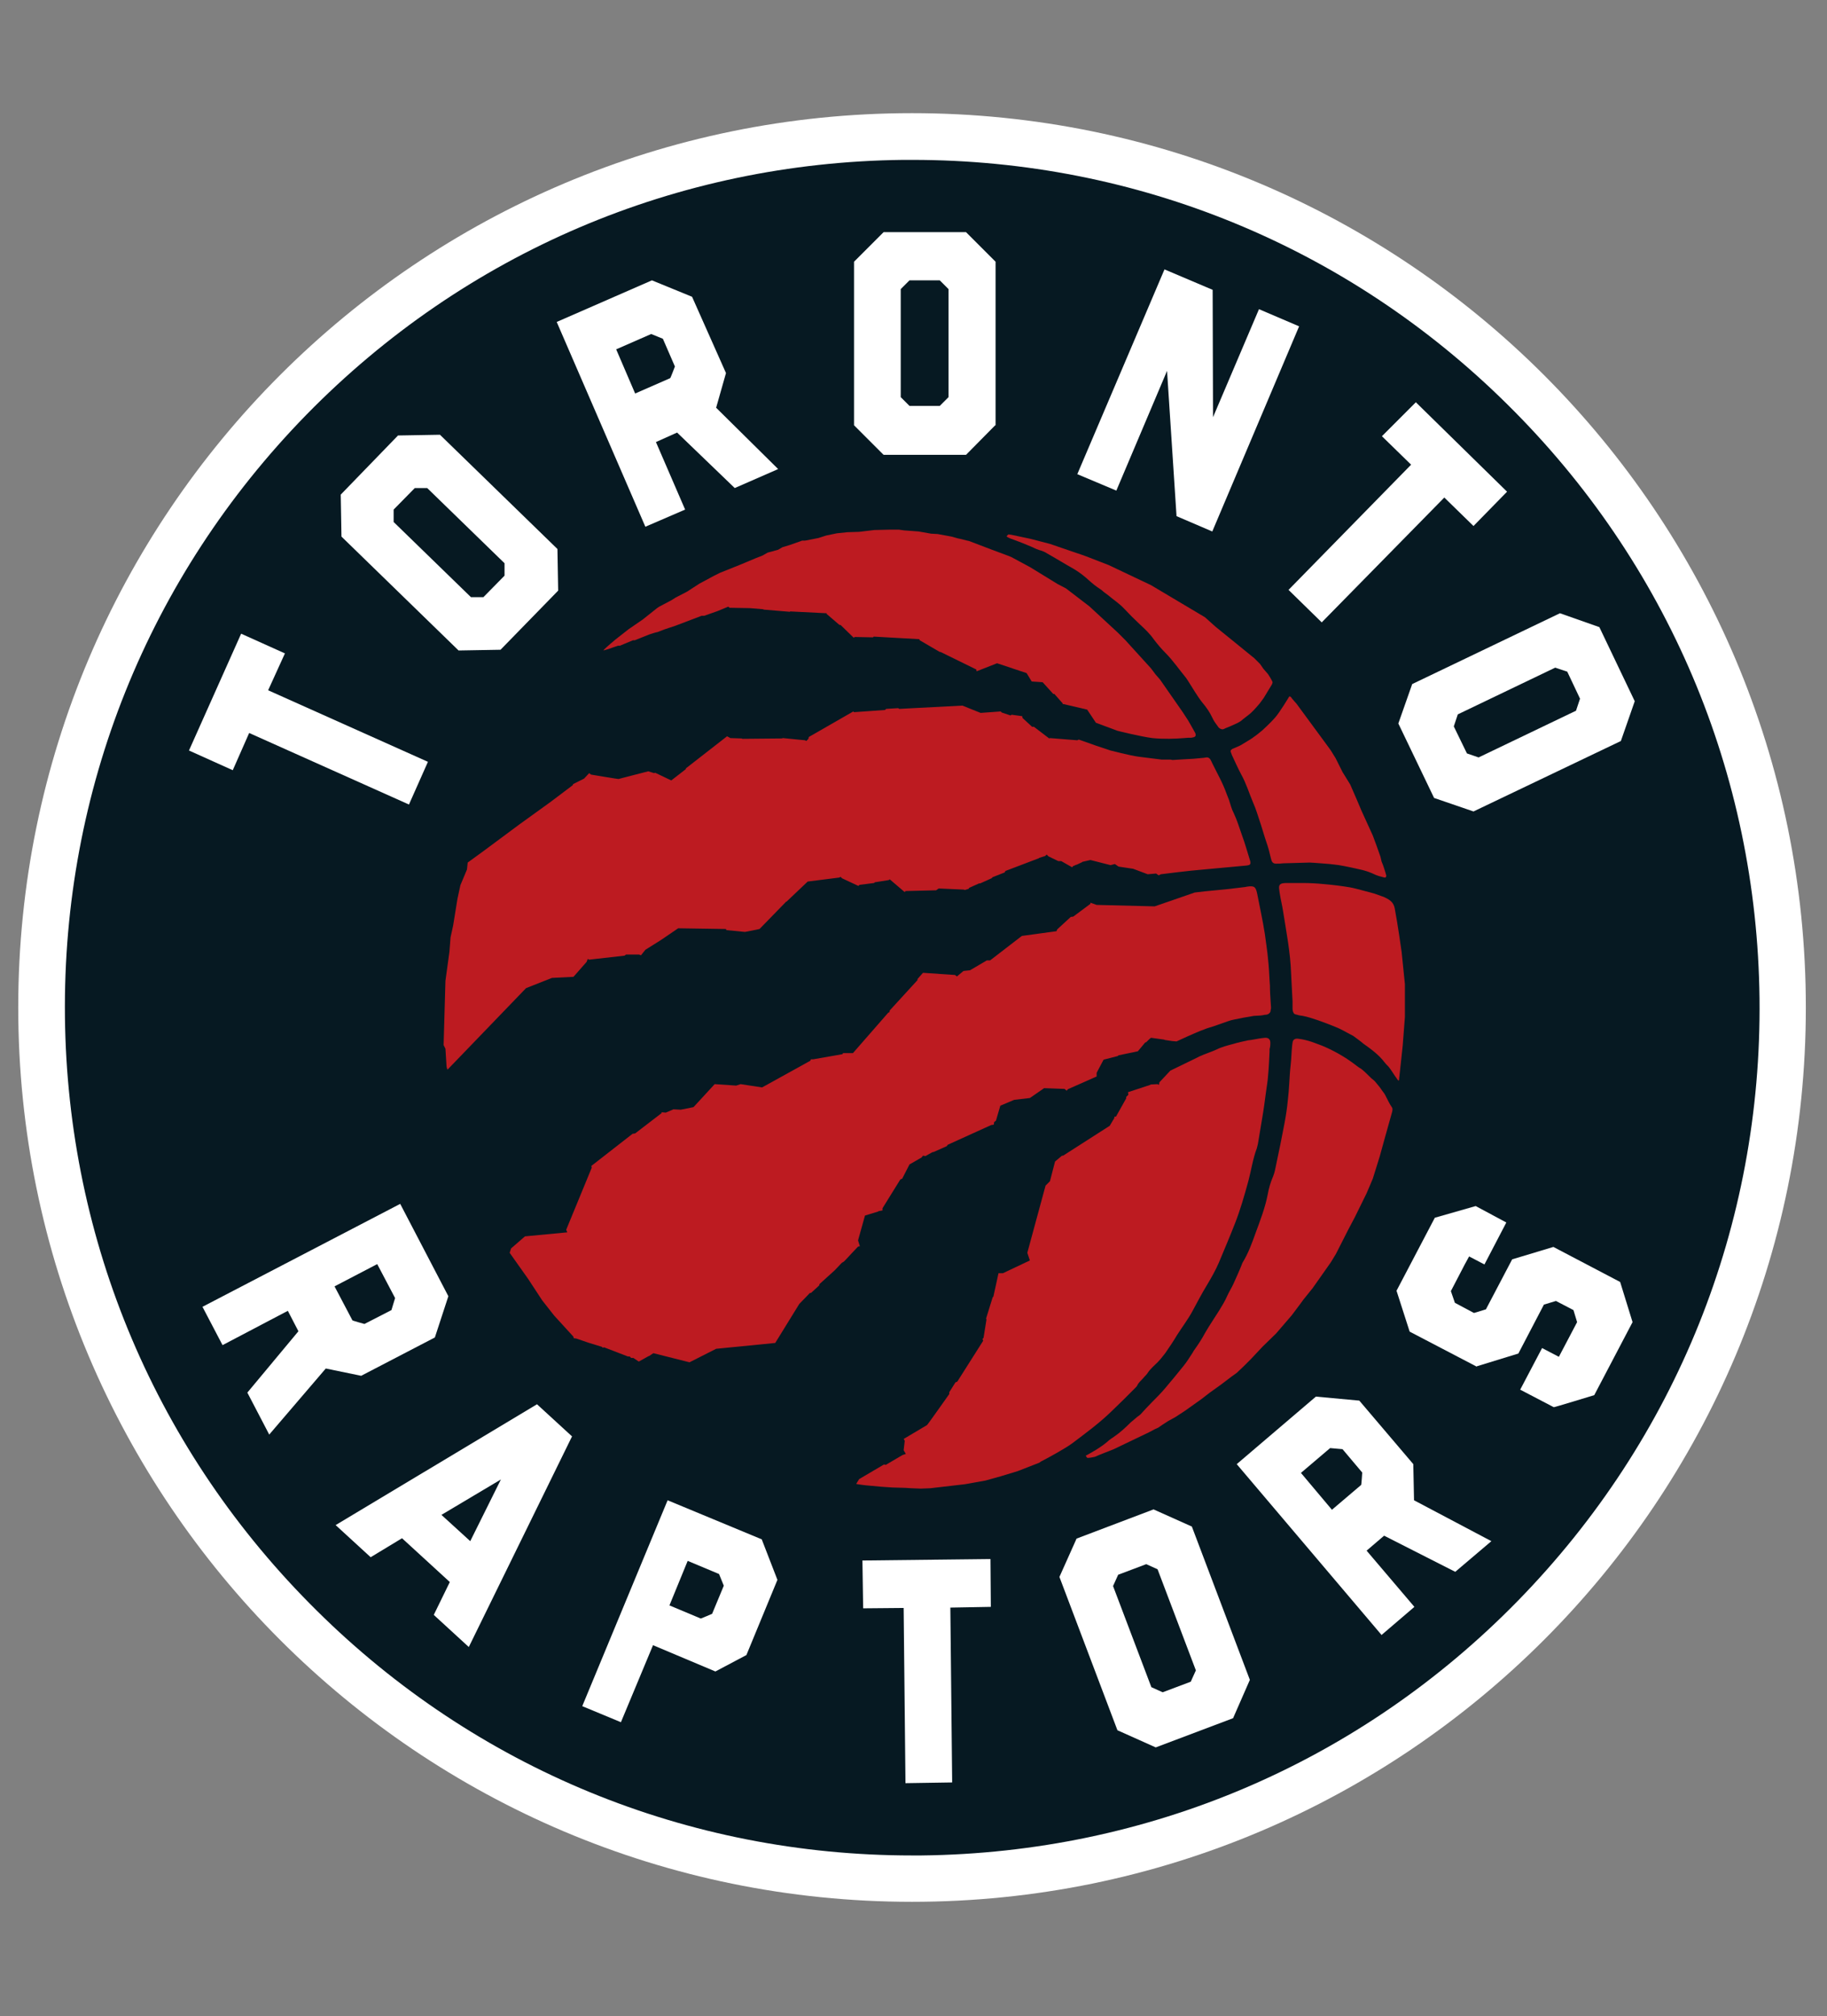 <svg xmlns="http://www.w3.org/2000/svg" xmlns:xlink="http://www.w3.org/1999/xlink" id="Layer_1" x="0px" y="0px" viewBox="0 0 500.8 552.3" style="enable-background:new 0 0 500.8 552.3;" xml:space="preserve"><rect x="0" y="0" width="500.8" height="552.3" fill="#808080" stroke="none"/><style type="text/css">	.st0{fill:#FFFFFF;}	.st1{fill:#061922;}	.st2{fill:#BD1B21;}</style><g>	<path class="st0" d="M495,276c0,135.3-109.7,245-245,245C114.7,521,5,411.3,5,276C5,140.7,114.7,31,250,31  C385.3,31,495,140.7,495,276"></path>	<path class="st1" d="M250,508.3c-61.5,0-119.5-23.8-163.2-67.1c-43.8-43.3-68.3-101-69-162.6c-0.7-62,22.8-120.6,66.2-165  c43.4-44.3,101.4-69.1,163.5-69.8c0.9,0,1.8,0,2.6,0c61.5,0,119.5,23.8,163.2,67.1c43.8,43.3,68.3,101,69,162.6  c0.7,62-22.8,120.6-66.2,165c-43.4,44.4-101.4,69.1-163.5,69.8C251.7,508.3,250.8,508.3,250,508.3"></path>	<g>		<path class="st0" d="M272.8,116.5l-8,8.1h-22.6l-8.1-8.1V71.7l8.1-8.1h22.6l8.1,8.1V116.5z M249.3,76.8l-2.4,2.4v29.6l2.4,2.4h8.3   l2.4-2.4V79.2l-2.4-2.4H249.3z"></path>		<path class="st0" d="M403.9,222.3l-10.8-3.7l-9.8-20.4l3.8-10.8l40.5-19.4l10.8,3.8l9.7,20.3l-3.8,10.9L403.9,222.3z M429.6,184   l-3.3-1.1l-26.7,12.8l-1.1,3.3l3.6,7.4l3.2,1.1l26.7-12.8l1.1-3.3L429.6,184z"></path>		<path class="st0" d="M152.8,150.4l0.2,11.4l-15.8,16.2l-11.5,0.2L93.6,147l-0.2-11.5l15.7-16.2l11.5-0.2L152.8,150.4z    M107.9,139.6l0,3.4l21.2,20.6l3.4,0l5.8-5.9l0-3.4l-21.2-20.6l-3.4,0L107.9,139.6z"></path>		<polygon class="st0" points="356.1,89.4 332.3,145.6 322.5,141.4 319.9,101.6 306,134.4 295.3,129.9 319.2,73.8 332.4,79.4    332.5,114.3 345.1,84.7   "></polygon>		<path class="st0" d="M199,102.2l-2.7,9.5l17,16.8l-11.9,5.2l-15.8-15.2l-5.8,2.6l8,18.5l-10.9,4.7l-24.3-56.1l26.1-11.4l11,4.5   L199,102.2z M174.1,107.8l9.6-4.2c0.1,0,1.3-3.2,1.3-3.2l-3.3-7.6l-3.2-1.3l-9.6,4.2L174.1,107.8z"></path>		<polygon class="st0" points="403.9,144.1 395.9,136.3 362.3,170.5 353.2,161.6 386.8,127.3 378.8,119.5 388.1,110.2 413.1,134.7      "></polygon>		<polygon class="st0" points="78.1,179 73.5,189.1 117.3,208.7 112.1,220.4 68.3,200.8 63.8,211 51.8,205.6 66.1,173.6   "></polygon>		<path class="st0" d="M412.9,334.9l-6,11.5l-4.2-2.2l-1.2,2.2l-3.8,7.3l1.1,3.2l6,3.2l-0.8-0.4l3.3-1l7.2-13.7l11.3-3.4l18.3,9.6   l3.4,11l-10.5,20c0,0-11.1,3.4-11.1,3.3l-9.2-4.8l6-11.4l4.6,2.4l5-9.5l-1-3.3l-4.8-2.5l-3.3,1l-7,13.4l-11.4,3.5l0,0.1l-18.4-9.6   l-3.6-11.2l10.5-20l11.2-3.2L412.9,334.9z"></path>		<path class="st0" d="M99,376.9l-9.7-2L73.8,393l-6-11.5l14-16.8l-2.9-5.6L61,368.5l-5.5-10.5l54.2-28.2l13.2,25.3l-3.7,11.3   L99,376.9z M91.7,352.4l4.9,9.3c0,0.1,3.3,1,3.3,1l7.4-3.8l1-3.3l-4.9-9.3L91.7,352.4z"></path>		<path class="st0" d="M179,450.7l-8.8,21.1l-10.6-4.4L183,411l25.8,10.7l4.3,11.1l-8.5,20.6l-8.5,4.5L179,450.7z M183.5,439.8   l8.6,3.6c0.1,0,3.1-1.3,3.1-1.3l3.2-7.7l-1.3-3.2l-8.6-3.6L183.5,439.8z"></path>		<polygon class="st0" points="271.6,440.2 260.5,440.4 261,488.3 248.2,488.5 247.7,440.5 236.6,440.6 236.4,427.5 271.5,427.1      "></polygon>		<path class="st0" d="M342.6,460.2l-4.6,10.5l-21.2,8l-10.5-4.7L290.4,432l4.7-10.5l21.1-8l10.5,4.7L342.6,460.2z M306.5,431.4   l-1.4,3.1l10.5,27.7l3.1,1.4l7.7-2.9l1.4-3.1l-10.5-27.7l-3.1-1.4L306.5,431.4z"></path>		<path class="st0" d="M387.4,401.1l0.2,9.9l21.2,11.2l-9.9,8.4l-19.5-9.9l-4.8,4.1l13.1,15.4l-9,7.7L339,401.1l21.7-18.5l11.9,1.1   L387.4,401.1z M365.1,413.6l8-6.8c0.1-0.1,0.3-3.4,0.3-3.4L368,397l-3.4-0.3l-8,6.8L365.1,413.6z"></path>		<path class="st0" d="M128.5,451.2l-9.6-8.8l4.4-9l-13.1-12l-8.6,5.2l-9.6-8.8l55.2-33.1l9.6,8.8L128.5,451.2z M128.9,422.2   l8.4-16.9L121,415L128.9,422.2z"></path>	</g>	<g>		<path class="st2" d="M297.6,398.8c0.2,0.3,0.4,0.6,0.5,0.6c0.7,0,2-0.3,2-0.3l1.4-0.6l3.8-1.5c0,0,9.6-4.6,9.6-4.6   c0,0,1.7-0.9,1.7-0.9l0.9-0.4l1-0.7l1.7-1.1l2-1.1l2.6-1.7l4.5-3.2l2.2-1.7l3.2-2.3l2.9-2.2l1.4-1l1.9-1.8l2-2l3.2-3.4l3.7-3.6   l4.3-5l2.4-3.2l0.8-1.1l2.5-3.1l5-7.1l1.4-2.3l3.3-6.5l1.9-3.6l3.2-6.5l1.7-4l1.9-6.1c0,0,2.2-8,3.4-12.2c0.1-0.5,0.2-0.9-0.1-1.3   c-0.7-1-1.2-2.2-1.8-3.3c-0.3-0.6-0.8-1.1-1.1-1.6c-0.3-0.5-1.2-1.5-1.5-1.9c-0.3-0.4-0.8-0.8-1.2-1.1c-1-1-1.9-1.9-2.8-2.6   c-0.4-0.2-0.8-0.5-1.2-0.8c-2.7-2.1-5.4-3.7-8.5-5.1c-1.3-0.6-2.6-1-3.9-1.5c-0.9-0.3-2.4-0.7-3.4-0.8c-0.6-0.1-1-0.1-1.4,0.2   c-0.4,0.3-0.4,0.9-0.5,1.6c-0.2,1.7-0.2,3.5-0.4,5.2c-0.2,1.7-0.3,3.5-0.4,5.2c-0.1,1.6-0.2,3.1-0.4,4.7c-0.2,2.1-0.5,4.1-0.9,6.2   c-0.7,3.8-1.5,7.6-2.3,11.4c-0.2,1-0.4,2.1-0.8,3.1c-0.7,1.6-1.2,3.3-1.5,5c-0.7,3.6-2,7-3.3,10.5c-1,2.8-2,5.6-3.6,8.2   c-0.1,0.2-0.2,0.4-0.2,0.5c-0.7,1.8-1.5,3.5-2.3,5.3c-0.5,1.1-1.2,2.2-1.7,3.3c-0.6,1.4-1.4,2.7-2.2,4c-1.3,2.1-2.7,4.1-3.9,6.2   c-0.8,1.5-1.7,2.9-2.7,4.3c-0.3,0.4-0.5,0.7-0.7,1.1c-0.8,1.2-1.5,2.4-2.4,3.5c-1.7,2.1-3.4,4.2-5.2,6.3c-1.1,1.3-2.3,2.5-3.5,3.7   c-1.1,1.1-2.1,2.2-3.2,3.4c-0.2,0.2-0.5,0.4-0.8,0.6c-0.6,0.5-1.3,1.1-1.9,1.6c-1.4,1.4-2.8,2.7-4.4,3.8c-0.7,0.5-1.4,0.9-2,1.5   C301.7,396.5,299.8,397.6,297.6,398.8"></path>		<path class="st2" d="M383.4,296c0.1,0,0.1-0.1,0.1-0.3c0-0.3,0.1-0.9,0.1-0.9l0.9-8.4l0.6-7.8l0-7.8l0-1.2l-0.9-8.8   c0,0-1.1-7.9-1.9-12c-0.3-1.5-1.2-2.2-2.4-2.8c-0.4-0.2-0.8-0.4-1.2-0.5c-0.9-0.3-1.8-0.7-2.7-0.9c-2-0.5-3.9-1.1-5.9-1.5   c-2.4-0.4-4.8-0.7-7.2-0.9c-2-0.2-3.9-0.3-5.9-0.3c-1.6,0-2.5,0-4.1,0c-0.8,0-1.7,0-2.1,0.5c-0.4,0.5-0.1,1.5,0,2.4   c0.3,1.9,0.6,2.9,0.9,4.8c0.9,5.7,2,11.3,2.2,17c0.1,2.6,0.3,5.2,0.4,7.7c0,0.7,0,1.2,0,2c0,0.4,0.1,0.9,0.3,1.2   c0.2,0.4,0.6,0.4,1,0.5c0.5,0.2,1,0.2,1.5,0.3c0.5,0.1,1.4,0.3,2,0.5c2.3,0.7,4.7,1.6,6.9,2.5c1.6,0.6,3,1.5,4.6,2.3   c0.2,0.1,0.3,0.2,0.5,0.3c0.9,0.7,1.8,1.3,2.6,2c2.1,1.5,4.2,3,5.8,5.1c0.3,0.4,0.7,0.8,1,1.1c0.6,0.6,1.7,2.5,2.4,3.4   C383.2,296,383.3,296,383.4,296"></path>		<path class="st2" d="M324.5,202.2c0.8-0.1,1.5-0.1,2.1-0.1c0.4-0.1,0.9-0.1,1.1-0.5c0.2-0.5-0.2-1-0.3-1.2c-0.2-0.4-1.7-3-1.7-3   l-1.5-2.3l-6.2-8.9l-1.3-1.5l-1.2-1.6l-2-2.2l-5-5.5l-2.1-2.1l-7.8-7.2l-6.4-4.9l-2.3-1.2l-7.5-4.6l-5.2-2.8l-1-0.4l-4.3-1.6   l-6.3-2.4l-0.5-0.1l-2-0.5l-0.5-0.1l-1.8-0.5l-3.8-0.7l-1.8-0.1l-3.4-0.6l-4-0.3l-1.4-0.2l-2.5,0l-4.2,0.1l-4.2,0.5l-3.2,0.1   l-2.9,0.3l-2.9,0.6l-2.2,0.7l-3.6,0.7l-0.8,0l-3.4,1.2l-2,0.6l-1.2,0.7l-2.9,0.8l-1.4,0.8l-1.8,0.7l-4.3,1.8l-5.5,2.2l-1.8,0.9   l-3.9,2.1l-3.4,2.2l-3.1,1.6l-1.1,0.7l-3.4,1.8l-0.6,0.4l-3.9,3.1l-3.2,2.2l-0.6,0.4l-3.7,2.9l-1.3,1.1c0,0-2,1.7-2,1.9l1.4-0.4   c0,0,2.5-0.9,2.6-0.9c0,0,0.5,0,0.5,0l3.6-1.5h0.5l4-1.6c0,0,2.1-0.7,2.1-0.6c0,0,2.1-0.8,2.1-0.8l3-1l7.1-2.7l0.7,0l3.7-1.3   l2.9-1.2l0.4,0.3c0,0,5.6,0.1,5.6,0.1c0,0,3.6,0.3,3.6,0.3l0.1,0.1l7.2,0.6l0.1-0.1l10,0.5l0,0.2l3.5,3l0.3,0l3.6,3.5l0.3-0.2   l5,0.1l0.2-0.2l12.5,0.7l0.1,0.3l5.5,3.2l0.2,0l9.8,4.8l0.1,0.5l5.6-2.2l8.1,2.7l1.4,2.3l3,0.2l2.9,3.2l0.3,0l2.3,2.6l0,0.2h0.3   l6.4,1.5l2.4,3.6l5.9,2.2c0,0,6.4,1.6,9.6,2C318.8,202.5,322.3,202.4,324.5,202.2"></path>		<path class="st2" d="M380,239.9c-0.2-0.9-0.9-2.9-0.9-2.9l-0.4-1l-0.3-1.3l-1.1-3.1l-1-2.7l-3.1-6.8l-1.4-3.3l-1.7-3.9l-2.1-3.4   l-0.5-1l-1.4-2.8l-1.3-2.1l-0.5-0.7l-8.9-12.1c0,0-0.9-1-1.3-1.5c-0.2-0.3-0.3-0.5-0.6-0.5c0,0,0,0-0.1,0c0,0-2.7,4.5-3.9,5.8   c-1.1,1.3-3.4,3.4-3.4,3.4s-1.9,1.6-2.3,1.8c-0.3,0.3-1.8,1.2-1.8,1.2l-2,1.2c0,0-1.5,0.7-1.8,0.8c-0.3,0.1-0.5,0.2-0.7,0.4   c-0.2,0.2-0.2,0.4-0.1,0.7c0.1,0.3,0.2,0.5,0.3,0.8c0.8,1.7,1.6,3.5,2.5,5.2c1.4,2.5,2.2,5.2,3.3,7.8c0.4,0.9,0.7,1.7,1,2.6   c0.8,2.3,1.5,4.6,2.2,6.9c0.3,1,0.7,2,1,3.1c0.3,1,0.5,2.1,0.8,3.1c0.2,0.7,0.6,1,1.3,1c0.7,0,1.3,0,2-0.1   c2.4-0.1,4.8-0.1,7.2-0.2c0.7,0,5.5,0.4,5.5,0.4s1.7,0.2,2.5,0.3c1.8,0.3,3.6,0.7,5.4,1.1c1.5,0.3,3.1,0.8,4.5,1.5   c0.7,0.3,1.4,0.5,2.2,0.7c0.2,0.1,0.6,0.1,0.7,0.1C379.9,240.3,380,240,380,239.9"></path>		<path class="st2" d="M348.8,186.8c-0.1-0.3-0.7-1.3-0.7-1.3l-0.5-0.8l-1.3-1.5l-0.9-1.3l-1.6-1.6c0,0-0.4-0.3-0.5-0.4   c-2.8-2.3-8.5-6.9-8.5-6.9c0,0-1.6-1.3-1.6-1.3l-2.9-2.6l-14.8-8.8l-11.6-5.5c0,0-6.2-2.4-6.2-2.4c0,0-2.2-0.8-2.3-0.8   c0,0-7.6-2.6-7.6-2.6l-5.4-1.4l-5.2-1.1l-0.8-0.1l-0.5,0.5l0.2,0.2c0,0,0.5,0.3,0.8,0.4c1.6,0.6,3.3,1.2,4.9,1.9   c1.1,0.4,2.1,1,3.1,1.3c0.8,0.2,1.5,0.5,2.1,0.9c2.5,1.4,4.9,2.9,7.4,4.3c1.5,0.9,2.8,1.9,4.1,3.1c1,0.9,2,1.7,3.1,2.4   c0.5,0.3,0.9,0.8,1.4,1.1c0.3,0.2,0.5,0.4,0.8,0.6c1.4,1.2,3,2.2,4.3,3.6c1.4,1.5,2.8,2.9,4.3,4.3c1.4,1.3,2.8,2.6,3.9,4.2   c1,1.3,2,2.5,3.1,3.6c2.1,2.1,3.8,4.6,5.7,6.9c0.2,0.3,0.4,0.6,0.6,0.9c1.3,2,2.4,4,3.9,5.9c1.1,1.3,2,2.6,2.7,4.1   c0.4,0.9,1,1.7,1.6,2.5c0.3,0.5,0.9,0.7,1.2,0.7c0.3,0,0.8-0.3,0.8-0.3l1-0.4c0,0,1.4-0.6,1.8-0.8c0.5-0.2,1.4-0.7,1.7-1   c0.3-0.3,1.7-1.3,2.5-2c0.8-0.7,2.4-2.6,2.4-2.6l1.1-1.5l2-3.3C348.5,187.8,348.9,187.1,348.8,186.8"></path>		<path class="st2" d="M342.7,235.9c-0.8-2.5-1.4-4.8-2.3-7.2c-0.7-2-1.3-4-2.2-5.9c-0.6-1.1-0.9-2.4-1.3-3.6   c-0.2-0.6-0.5-1.2-0.7-1.8c-1.1-3.1-2.6-5.6-4-8.5c-0.1-0.2-0.1-0.3-0.3-0.6c-0.1-0.3-0.3-0.5-0.6-0.7c-0.4-0.2-0.7-0.1-1.3,0   c-1.3,0.1-2.9,0.3-3.5,0.3c-0.6,0-3.1,0.2-5.1,0.3l-0.5-0.1h-1.2h-1.2l-6.4-0.8c-2.3-0.3-7.7-1.7-7.7-1.7l-3.9-1.3l-4.8-1.7   l-0.4,0.2l-7.5-0.6l-0.2,0.1l-4.2-3.2l-0.5,0l-2.6-2.4l-0.1-0.5l-2.9-0.4L277,196l-2.4-0.8l-0.3-0.3l-5.5,0.4l-5-2l-17.3,0.9   l-0.3-0.2l-3.3,0.2l-0.3,0.3l-8.5,0.6l-0.2-0.2l-12.2,7l-0.1,0.5L221,203l-0.3-0.2l-6.1-0.6l-0.3,0.1l-10.8,0.1l-0.2-0.1l-3.1-0.1   l-0.9-0.5l-11.3,8.8l0,0.2l-4,3.1l-4.4-2.1l-0.3,0.1l-1.6-0.5c0,0-8.2,2.1-8.1,2.1c0.1,0.1-7.6-1.2-7.6-1.2l-0.5-0.4l-1.4,1.5   l-3,1.5l-0.1,0.3l-6.1,4.6l-8.6,6.2l-9.7,7.2l-4.4,3.2l-0.2,1.9l-1.8,4.3l-0.8,3.7l-1.2,7.4l-0.7,3.2l-0.3,3.9l-1.1,8l-0.5,17.6   l0.5,1l0.3,4.8c0,0,0.1,0.8,0.3,0.9c0,0,0,0,0,0l21.5-22.3l7.1-2.8l5.9-0.3l3.6-4.1l0.3-0.8l0.4,0.2l9.7-1.1l0.4-0.3h3.6l0.5,0.2   l1.2-1.5l4.3-2.7l4.7-3.2l13.1,0.2l0.1,0.3l5.1,0.5l4-0.8l7.3-7.5l0.1,0l5.8-5.5l8.7-1.1l0.3-0.2l0.4,0.4l4.5,2.1l0.3-0.3l4-0.5   l0.2-0.2l3.8-0.6l0.3-0.2l4.1,3.5l0.2-0.3l8.4-0.2l0.7-0.5l6.8,0.3l0.4,0.1l1-0.3l0.2-0.3l2.7-1.2l0.3,0l3.1-1.4l0.3-0.3l3.3-1.3   l0.2-0.4l9.2-3.5l0.1-0.1l1.6-0.5l0.4-0.4l0.5,0.5l2.7,1.3l0.8,0l3,1.7l0.2-0.3l0.9-0.4l0.1,0l1.5-0.7l0.1-0.1l2.2-0.5l5.5,1.4   l1.2-0.3l1,0.7l4,0.6l4,1.5c0,0,2.3-0.2,2.3-0.2c0,0,0.7,0.5,0.7,0.5l0.6-0.3c0,0,7.8-1,11.7-1.3c2.5-0.2,5.1-0.5,7.6-0.7   c1.4-0.1,2.9-0.3,4.3-0.4C342.6,237,342.9,236.8,342.7,235.9"></path>		<path class="st2" d="M348.4,275.9c0-0.5-0.1-0.9-0.1-1.4c-0.1-1.5-0.2-3-0.2-4.5c0-0.5-0.1-1-0.1-1.5c-0.1-1.9-0.2-3.8-0.4-5.6   c-0.2-2.4-0.6-4.7-0.9-7.1c-0.3-1.8-0.6-3.6-1-5.5c-0.4-1.9-0.7-3.6-1.1-5.5c-0.4-1.9-0.8-2.2-2.8-1.9c-0.2,0-0.3,0.1-0.5,0.1   c-0.7,0.1-1.7,0.2-2.5,0.3c-3.8,0.5-7.4,0.7-11.3,1.2l-11,3.8l-15.9-0.4l-1.7-0.6l0,0.3l-4.7,3.5l-0.7,0.1l-3.7,3.4l-0.2,0.5   l-9.5,1.3l-8.7,6.7l-0.9,0l-4.6,2.7l-1.8,0.2l-1.8,1.5l-0.5-0.4l-8.8-0.6l-1.5,1.7l0,0.3l-7.6,8.3l-0.1,0.5l-0.3,0.1l-9.7,11.1   l-2.7,0l-0.2,0.3l-8,1.4l-0.6,0c0,0-0.2,0.4-0.2,0.4c0,0-13.2,7.3-13.2,7.3L203,297l-1.2,0.4l-5.9-0.4l-5.8,6.3l-3.5,0.7l-2-0.1   l-2.1,0.9l-1.2-0.1l0.1,0.2l-7.3,5.6l-0.7,0.1l-11.3,8.8l0.1,0.5l-7,17l0.3,0.7l-11.6,1.1l-3.8,3.3l-0.4,1.2l5.1,7.2l3.8,5.8   l3.3,4.2l5.3,5.8c0,0,0,0.4,0.1,0.4c0.1,0,0.7,0.1,0.7,0.1c0,0,3.2,1.1,3.2,1.1c0,0,3.9,1.2,3.9,1.2s0,0.2,0.1,0.2   c0,0,0.4-0.1,0.4-0.1l6.5,2.5l0.5,0l0.4,0.4c0,0,0.6,0,0.6,0c0,0,1.5,1,1.5,1l2.7-1.5l0.1,0l1.2-0.8l9.9,2.5l7.3-3.7l16.2-1.6   l6.6-10.7c1.1-1.1,2.9-3,2.9-3l0.3,0c0,0,2.3-2.1,2.3-2.1c0,0,0-0.3,0-0.3l4.2-3.8l1.9-2c0,0,0.4-0.3,0.5-0.3   c0.1,0,2.2-2.3,2.2-2.3l1.8-1.9l0.5-0.1l-0.5-1.6l1.9-6.8l3.6-1.1l0.1-0.1l1.1-0.2l0-0.6l4.9-7.9l0.5-0.2l2-3.9l3.3-1.9l0.4-0.5   l0.7,0.1c0,0,1.9-1.1,2-1.1h0.2l3.6-1.6l0.3-0.4l11.9-5.4l0.7-0.1l0.1-0.7l0.5-0.4l1.2-4.1l3.8-1.6l4.3-0.5l3.9-2.7l5.6,0.2   l0.6,0.5l0.3-0.4l7.9-3.5l0-1l1.9-3.6l3.9-1l0.2-0.2l5.3-1.1l2-2.4l0.3-0.1c0,0,1.2-1.2,1.3-1.2c0,0,3.6,0.5,3.6,0.5l0.2,0.1   l2,0.3l1.2,0.1c0,0,5.3-2.5,7.6-3.3c0.9-0.4,1.9-0.6,2.7-0.9c1.2-0.4,2.5-0.9,3.7-1.3c0.6-0.2,1.2-0.4,1.8-0.5l2.5-0.5l2.9-0.5   l1.8-0.1c0,0,0.9-0.1,1.2-0.2c0.3,0,0.8,0,1.2-0.4c0.4-0.3,0.4-0.7,0.4-1C348.4,276.5,348.4,276.3,348.4,275.9"></path>		<path class="st2" d="M348.2,286.2c0-0.4,0.1-1.1-0.3-1.5c-0.3-0.4-0.8-0.4-1.1-0.4c-0.3,0-1.6,0.2-1.6,0.2l-2.3,0.4   c-0.3,0-0.5,0.1-0.8,0.1c-1.4,0.3-2.8,0.6-4.1,1c-1.5,0.4-3.1,0.8-4.5,1.5c-1.5,0.7-3.2,1.2-4.7,1.9c-0.5,0.3-5.6,2.7-8,3.9   l-3,3.2l-0.1,0.7l-0.4-0.2l-1.9,0.1l-0.1,0.1l-6.1,2l0.1,0.7l-0.6,0.6l0,0.4l-2.8,5l-0.4,0l-0.1,0.5c0,0-0.6,0.9-1.2,2l-12.8,8.2   l-0.3,0l-1.9,1.6l-1.4,5.4l-1.2,1.2l-5,18.4l0.7,2.1l-7.4,3.5h-1.2l-1.4,6.4l-0.2,0.2l-1.8,5.8l0.1,0.3l-0.8,5l-0.3,0.3l0.2,0.5   l-7.1,11.2l-0.5,0.2l-1.7,2.7l0,0.5c0,0-6,8.5-6.1,8.5c0,0-6.4,3.8-6.4,3.8l0.3,0.5c0,0.1-0.3,2.6-0.3,2.6l0.6,1l-0.9,0.3   l-4.6,2.7l-0.5-0.1l-6.8,4l-0.8,1.3c0,0.1,2.6,0.4,2.6,0.4l4.4,0.4l3,0.2l3.5,0.1l1.6,0.1l2.6,0.1l2.6-0.1l9.5-1.1l5.6-1l4.3-1.2   l4.6-1.4l5.9-2.3l0.4-0.3l1.7-0.9c0,0,4.7-2.5,6.9-4.1c3.7-2.8,7.4-5.5,10.7-8.7c1.1-1.1,2.3-2.2,3.4-3.3c1.1-1.1,2.1-2.1,3.2-3.2   c0.2-0.2,0.4-0.4,0.5-0.6c0.4-0.9,1.1-1.4,1.7-2.1c0.4-0.5,0.9-0.9,1.2-1.4c0.7-1.1,1.8-2,2.7-2.9c0.7-0.7,1.4-1.6,2.1-2.5   c1.1-1.6,2.2-3.2,3.2-4.9c1.4-2.2,3-4.3,4.2-6.5c1.3-2.4,2.6-4.9,4-7.2c1.2-2,2.4-4.1,3.3-6.2c1.5-3.6,3-7.1,4.4-10.7   c1.5-3.8,2.6-7.7,3.7-11.7c0.8-3,1.2-6,2.3-8.9c0.1-0.4,0.2-0.8,0.3-1.2c0.4-2.4,0.8-4.8,1.2-7.2c0.4-2.3,0.7-4.6,1-6.9   c0.2-1.6,0.5-3.1,0.6-4.7c0.2-2.2,0.3-4.4,0.4-6.5c0-0.2,0-0.7,0-0.7S348.2,286.7,348.2,286.2"></path>	</g></g></svg>